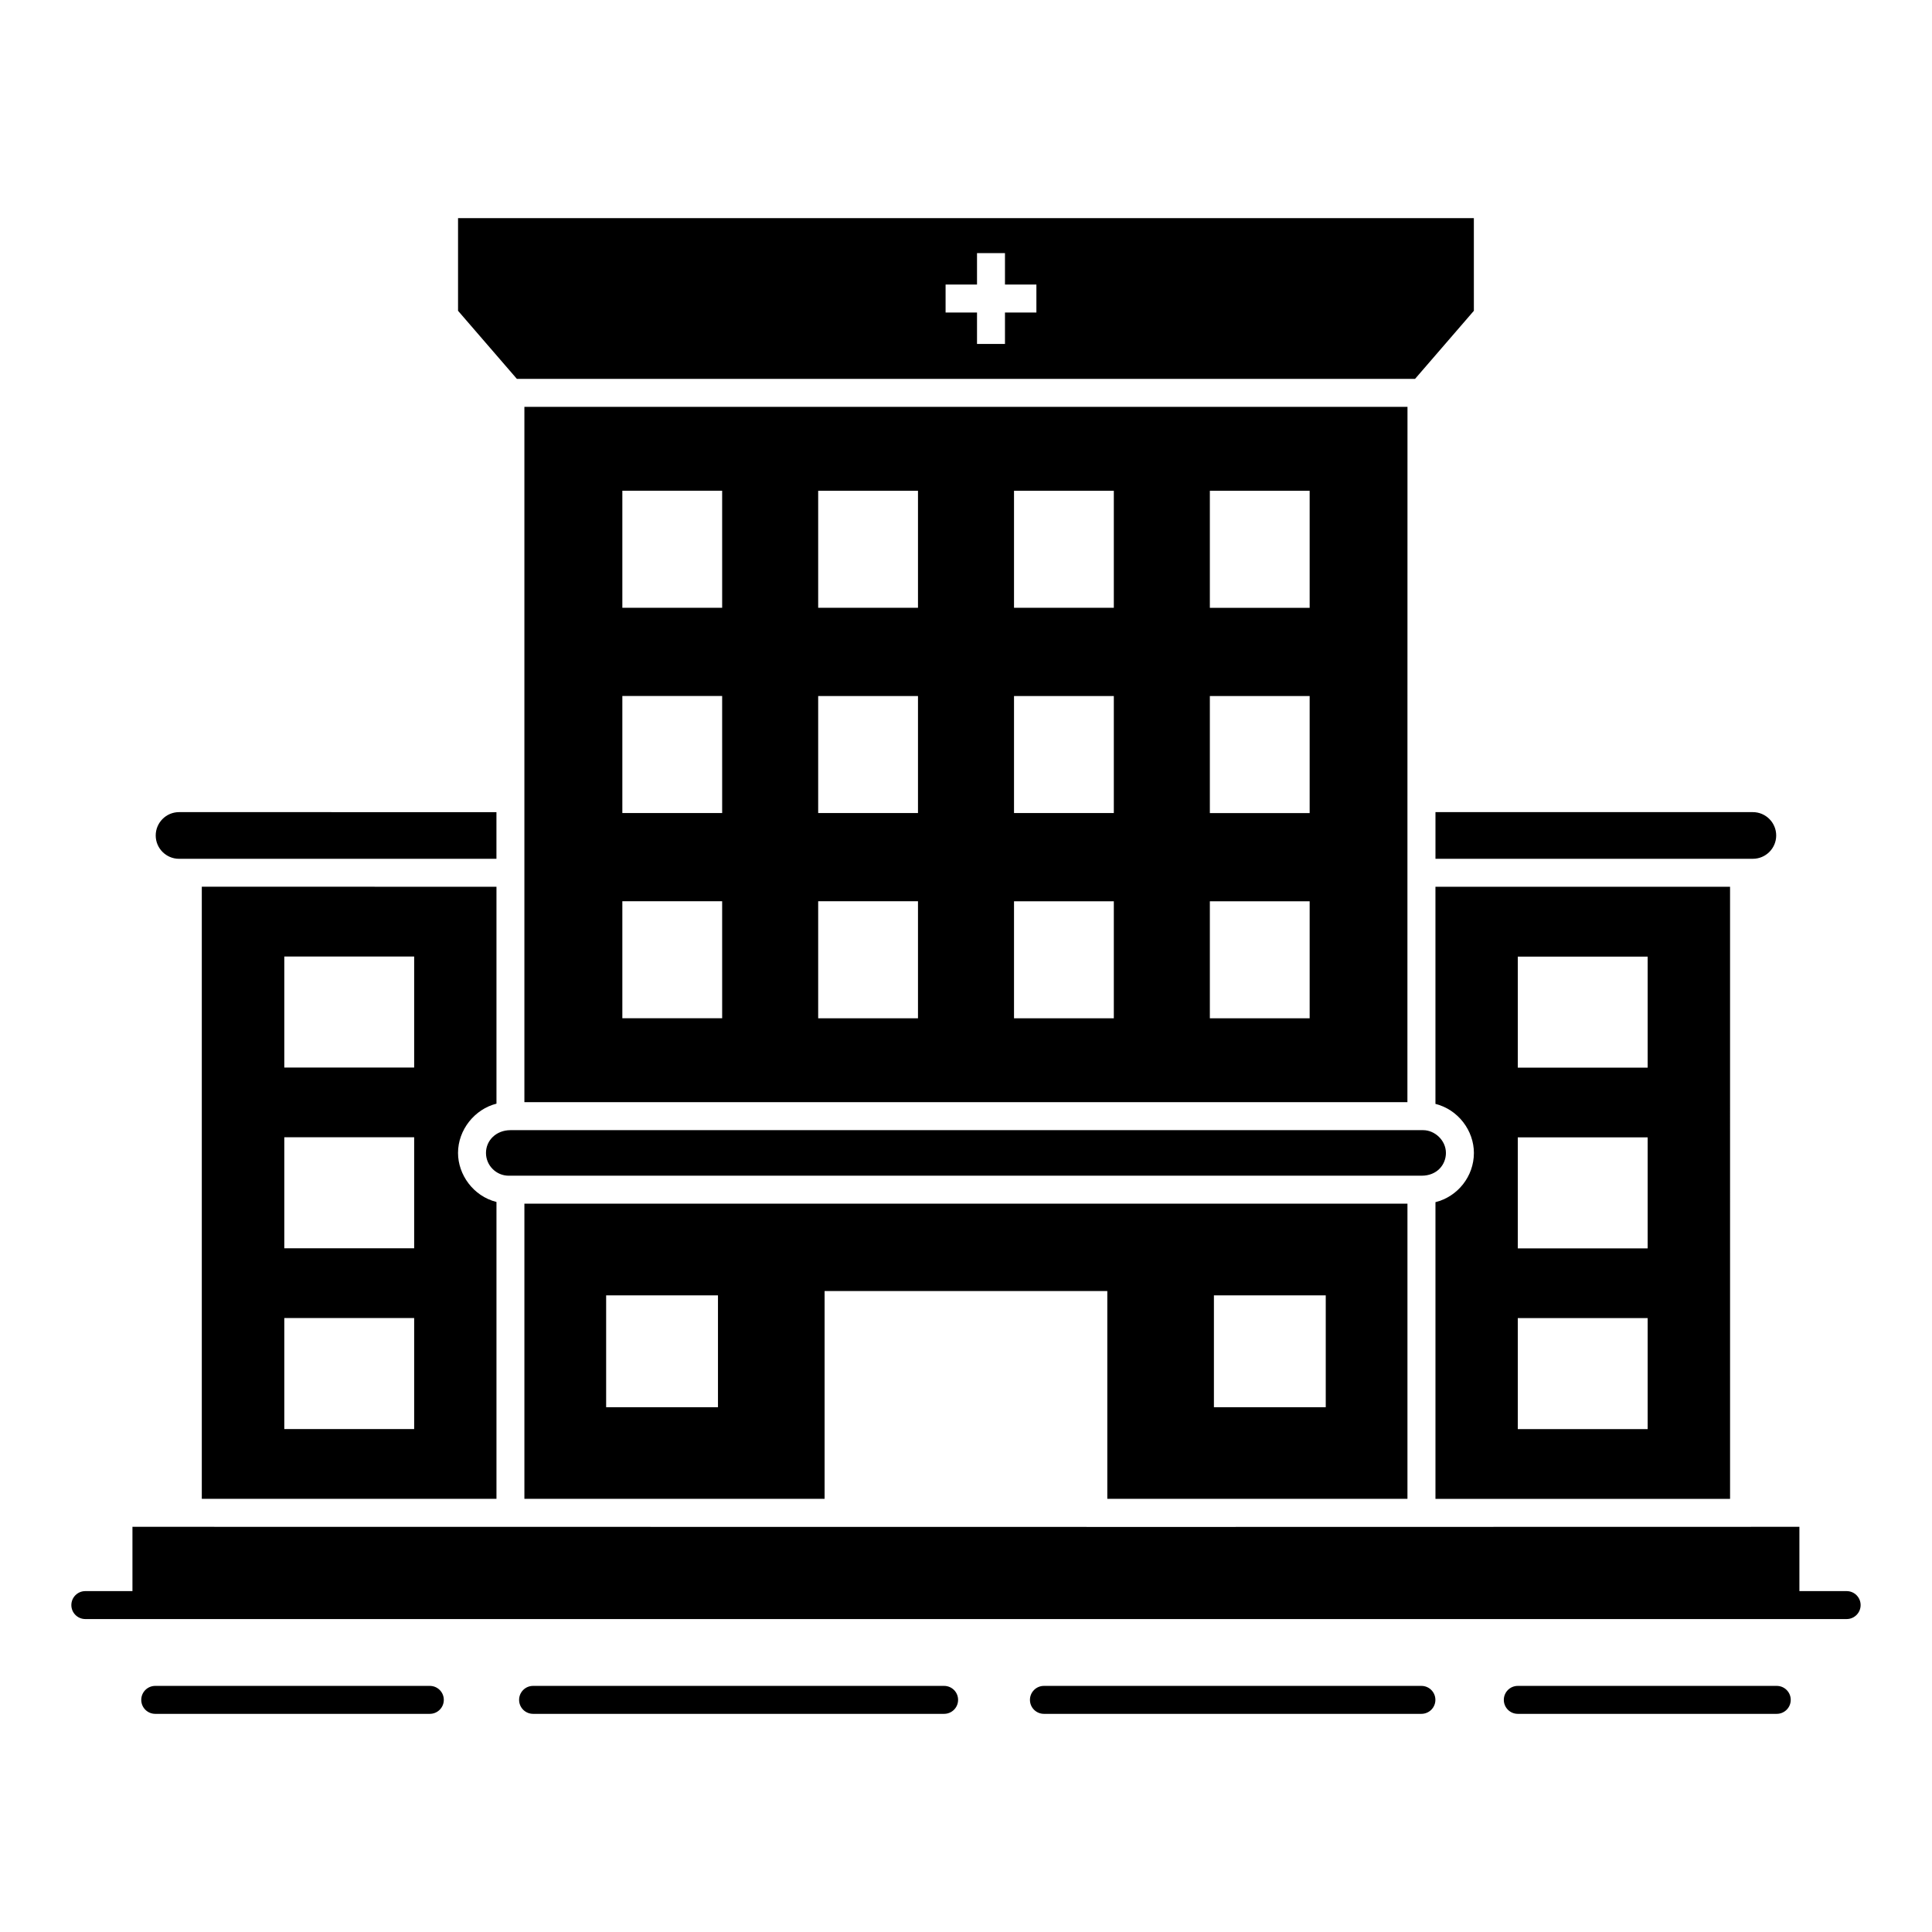 <?xml version="1.0" encoding="UTF-8"?>
<!-- Uploaded to: SVG Repo, www.svgrepo.com, Generator: SVG Repo Mixer Tools -->
<svg fill="#000000" width="800px" height="800px" version="1.1" viewBox="144 144 512 512" xmlns="http://www.w3.org/2000/svg">
 <g>
  <path d="m519 244.41 15.59-18.043-0.004-24.559h-269.2v24.555l15.59 18.043zm-124.41-25.004h8.328v-8.328h7.41v8.328h8.328v7.41h-8.328v8.328h-7.41v-8.328h-8.328z"/>
  <path d="m257.91 590.78h-72.773c-2.047 0-3.703 1.656-3.703 3.703s1.656 3.703 3.703 3.703h72.773c2.047 0 3.703-1.656 3.703-3.703 0.004-2.047-1.656-3.703-3.703-3.703z"/>
  <path d="m394.2 590.78h-108.93c-2.047 0-3.703 1.656-3.703 3.703s1.656 3.703 3.703 3.703h108.93c2.047 0 3.703-1.656 3.703-3.703 0.004-2.047-1.652-3.703-3.699-3.703z"/>
  <path d="m520.69 590.78h-100.04c-2.047 0-3.703 1.656-3.703 3.703s1.656 3.703 3.703 3.703h100.04c2.047 0 3.703-1.656 3.703-3.703s-1.656-3.703-3.703-3.703z"/>
  <path d="m614.86 590.78h-68.629c-2.047 0-3.703 1.656-3.703 3.703s1.656 3.703 3.703 3.703h68.629c2.047 0 3.703-1.656 3.703-3.703s-1.656-3.703-3.703-3.703z"/>
  <path d="m633.38 565.66h-12.52v-17.039c-112.39 0.031-177.88 0.059-441.76 0v17.039h-12.488c-2.047 0-3.703 1.656-3.703 3.703s1.656 3.703 3.703 3.703h466.77c2.047 0 3.703-1.656 3.703-3.703s-1.656-3.703-3.703-3.703z"/>
  <path d="m614.71 365.41c0-3.406-2.773-6.188-6.184-6.188h-84.113v12.363h84.113c3.406 0.004 6.184-2.769 6.184-6.176z"/>
  <path d="m272.79 449.54c0 3.328 2.711 6.035 6.039 6.035h241.87c4.273 0 6.484-3.055 6.484-6.035 0-3.375-3-6.035-6.016-6.035h-241.89-0.039c-3.758 0.023-6.449 2.719-6.449 6.035z"/>
  <path d="m275.57 436.48v-57.484l-78.09-0.004v162.21h78.09v-78.668c-6.148-1.543-10.188-7.231-10.188-13 0-6.144 4.43-11.605 10.188-13.051zm-21.812 86.23h-34.418v-29.422h34.418zm0-47.898h-34.418v-29.422h34.418zm0-47.902h-34.418v-29.422h34.418z"/>
  <path d="m517 251.82h-234.03v184.27h234.01c0.012-39.945 0.027-91.309 0.02-184.27zm-181.62 162.03h-26.453v-31.012h26.449zm0-54.391h-26.453v-31.012h26.449zm0-54.395h-26.453v-31.012h26.449zm51.895 108.79h-26.449v-31.012h26.449zm0-54.391h-26.449v-31.012h26.449zm0-54.395h-26.449v-31.012h26.449zm51.898 108.79h-26.449v-31.012h26.449zm0-54.391h-26.449v-31.012h26.449zm0-54.395h-26.449v-31.012h26.449zm51.898 108.79h-26.449v-31.012h26.449zm0-54.391h-26.449v-31.012h26.449zm0-54.395h-26.449v-31.012h26.449z"/>
  <path d="m534.6 449.54c0 6.231-4.316 11.586-10.188 13.047v78.625h78.074l-0.004-162.21h-78.074v57.539c6.082 1.527 10.191 7.137 10.191 13zm11.629-52.027h34.418v29.422h-34.418zm0 47.898h34.418v29.422h-34.418zm0 47.902h34.418v29.422h-34.418z"/>
  <path d="m516.99 541.21v-78.23h-234.02v78.227h79.555v-55.07h74.922v55.07zm-182.72-24.281h-29.637v-29.637h29.637zm131.43-29.637h29.637v29.637h-29.637z"/>
  <path d="m191.45 371.59h84.113v-12.363l-84.113-0.004c-3.406 0-6.184 2.777-6.184 6.188 0 3.406 2.773 6.18 6.184 6.18z"/>
 </g>
</svg>